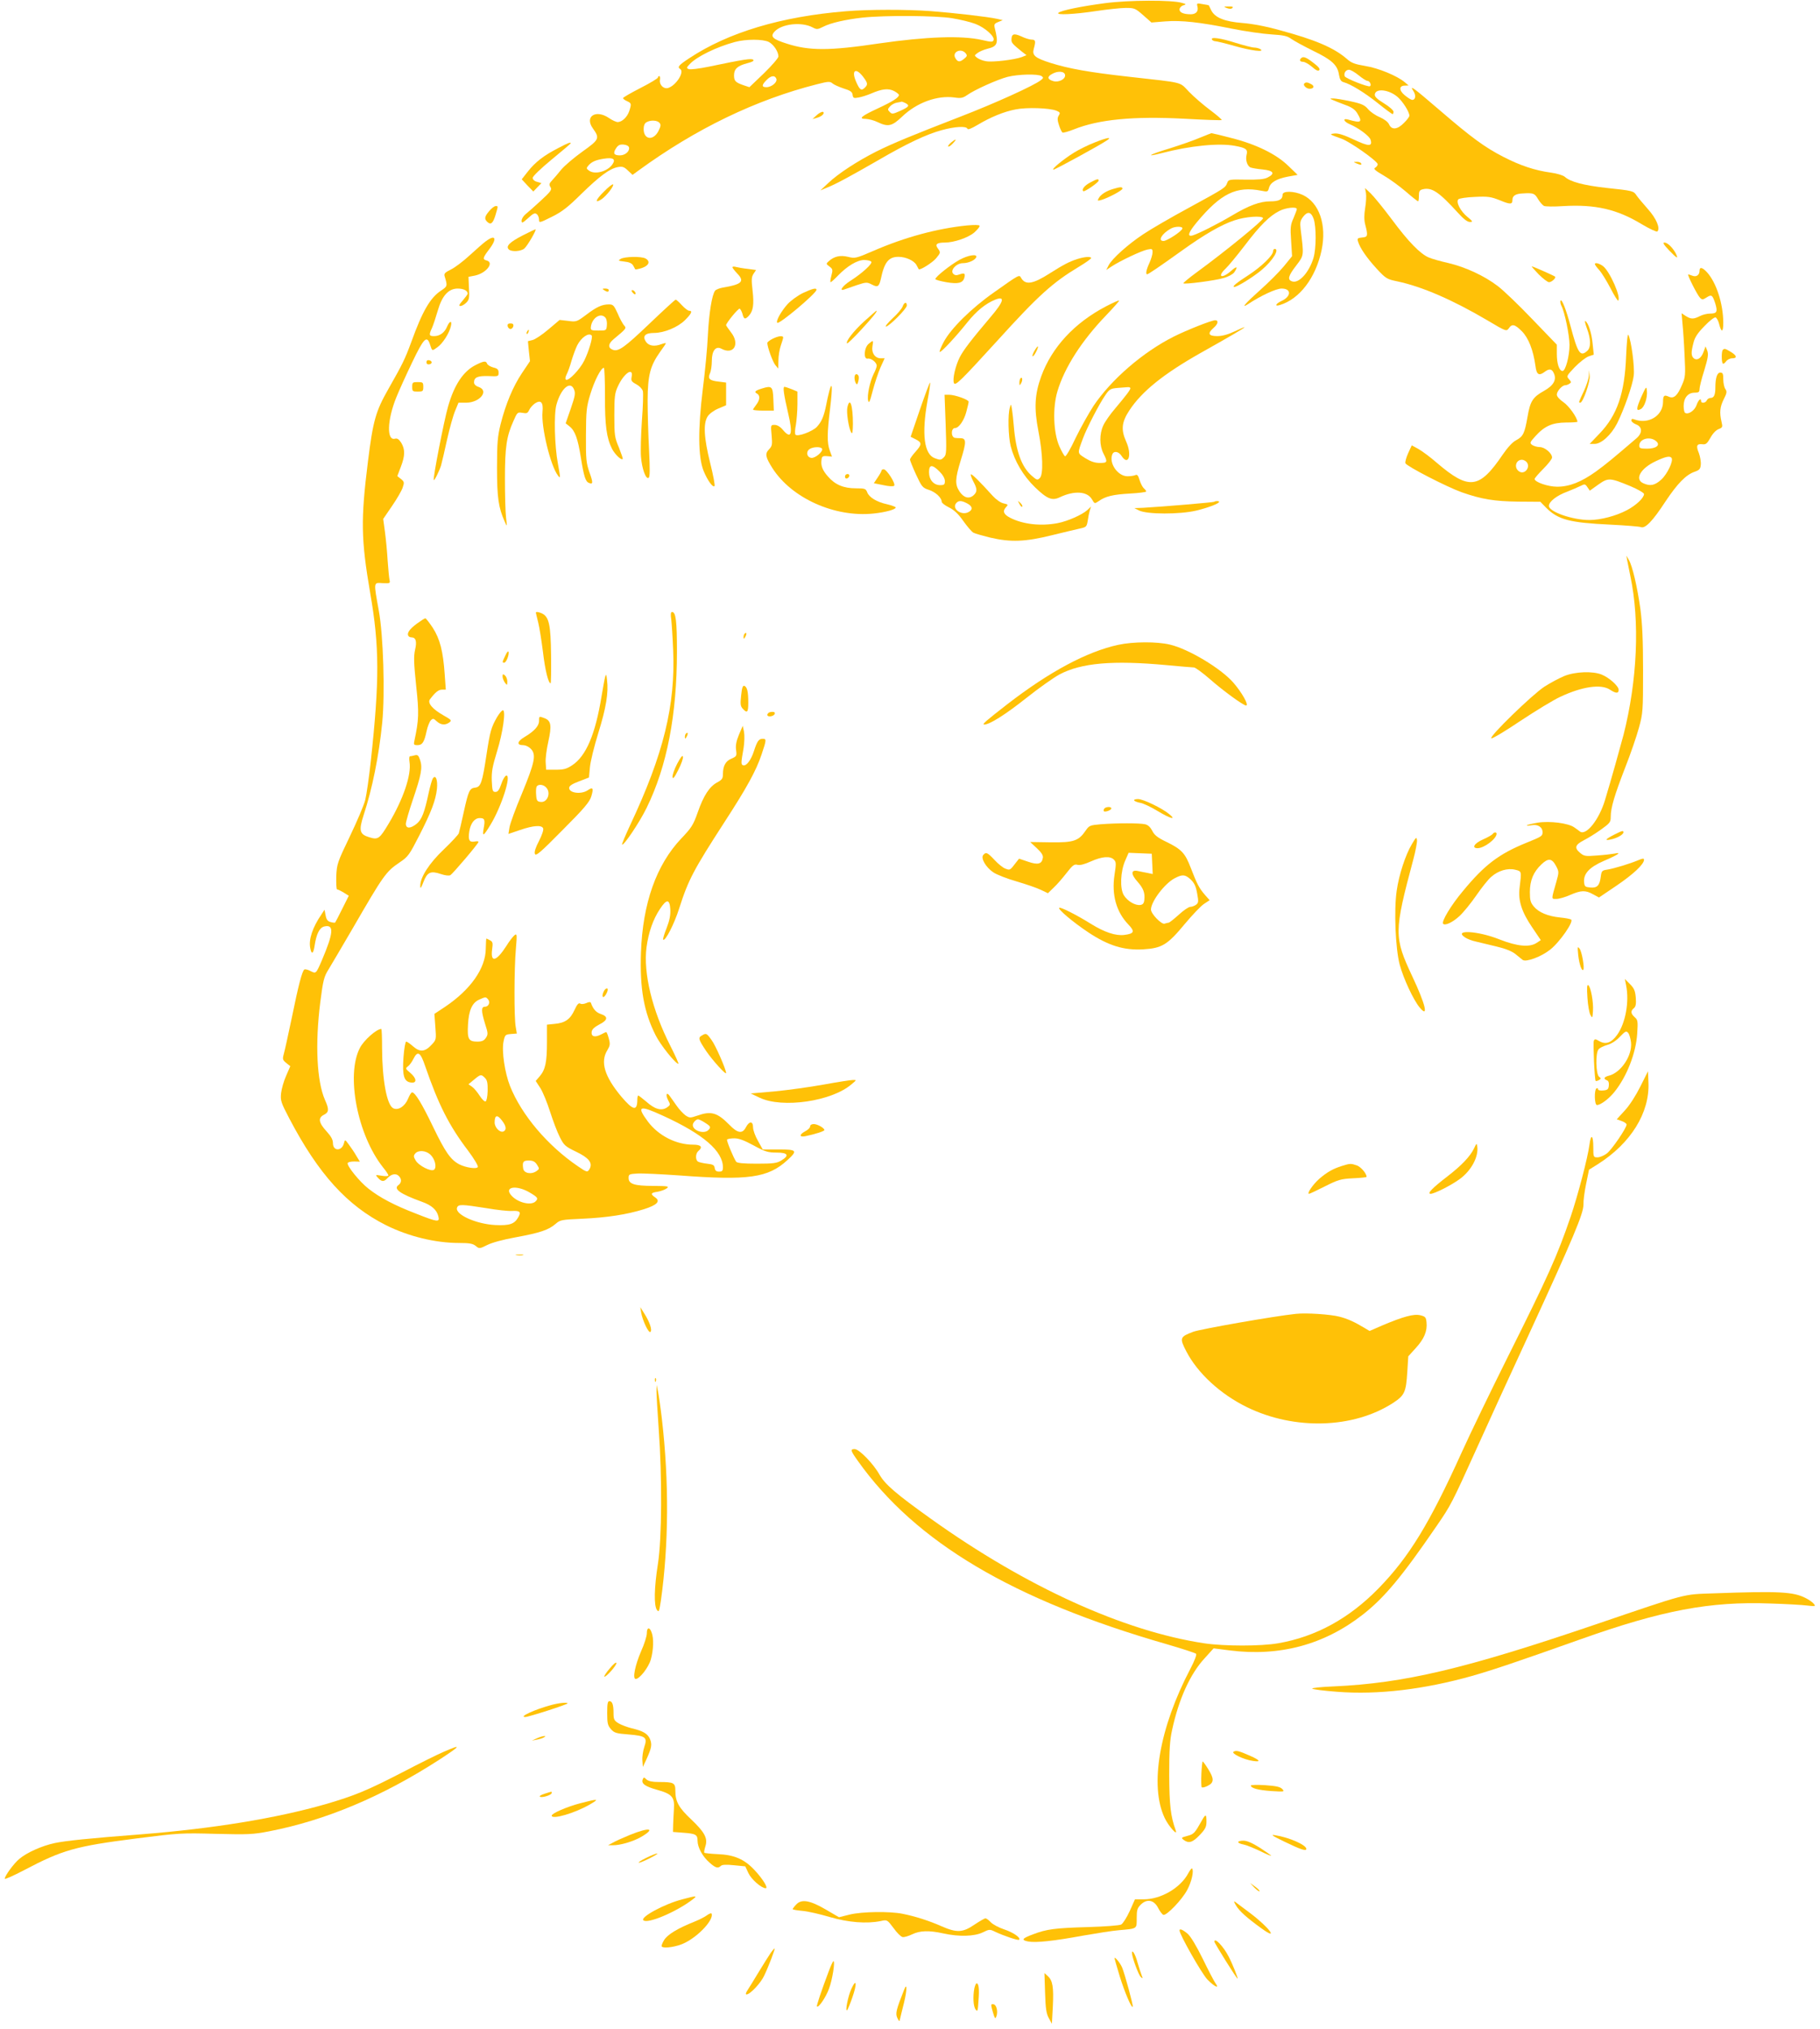 <?xml version="1.0" standalone="no"?>
<!DOCTYPE svg PUBLIC "-//W3C//DTD SVG 20010904//EN"
 "http://www.w3.org/TR/2001/REC-SVG-20010904/DTD/svg10.dtd">
<svg version="1.0" xmlns="http://www.w3.org/2000/svg"
 width="1148pt" height="1280pt" viewBox="0 0 1148 1280"
 preserveAspectRatio="xMidYMid meet">
<g transform="translate(0,1280) scale(0.1,-0.1)"
fill="#ffc107" stroke="none">
<path d="M6970 12780 c-151 -20 -278 -46 -294 -61 -17 -15 96 -10 236 11 73
11 159 20 190 20 54 0 60 -3 109 -46 l52 -46 86 7 c104 8 218 -5 422 -46 85
-17 197 -33 249 -36 78 -5 100 -10 126 -29 17 -12 79 -46 138 -75 118 -57 153
-90 162 -151 5 -30 13 -42 28 -46 45 -12 132 -65 216 -132 48 -39 91 -70 94
-70 3 0 6 7 6 15 0 9 -27 33 -60 53 -45 28 -60 42 -58 57 6 40 90 30 144 -17
33 -29 74 -94 74 -118 0 -6 -15 -27 -34 -45 -41 -43 -78 -46 -94 -10 -7 16
-30 33 -59 46 -27 11 -60 34 -74 51 -21 25 -40 34 -110 49 -46 10 -95 18 -109
18 -23 0 -23 -1 -5 -9 11 -5 46 -19 78 -31 43 -15 64 -30 78 -53 35 -58 26
-64 -58 -40 -37 10 -27 -14 12 -30 54 -23 123 -74 130 -97 14 -44 -11 -44
-104 0 -64 30 -99 41 -123 39 -35 -4 -34 -5 44 -33 54 -19 228 -142 228 -161
0 -7 -7 -17 -16 -22 -12 -7 -1 -17 52 -48 37 -21 100 -67 140 -101 40 -35 76
-63 79 -63 3 0 5 16 5 35 0 28 4 36 24 41 57 14 102 -16 223 -149 34 -38 59
-57 74 -57 21 0 20 3 -15 32 -44 36 -74 94 -57 111 6 6 53 13 104 15 83 4 101
1 157 -21 67 -28 80 -27 80 2 0 26 19 39 65 41 67 4 75 1 96 -35 12 -20 29
-39 38 -44 9 -4 63 -5 121 -1 203 12 341 -20 497 -115 49 -29 92 -49 97 -45
20 20 -6 82 -61 143 -30 34 -62 72 -70 84 -19 29 -23 30 -192 48 -142 16 -226
38 -261 70 -10 9 -49 21 -86 26 -103 14 -195 45 -302 100 -115 59 -199 120
-401 294 -169 145 -192 162 -166 121 18 -27 14 -56 -7 -56 -7 0 -28 13 -47 29
-38 31 -37 61 1 61 l23 1 -25 21 c-48 40 -166 89 -249 102 -65 11 -87 19 -115
44 -79 69 -196 120 -418 180 -92 26 -178 42 -241 47 -113 9 -173 33 -197 80
-8 17 -15 31 -15 31 0 1 -17 5 -39 8 -37 7 -38 6 -33 -15 8 -30 -9 -49 -42
-49 -45 0 -71 11 -71 30 0 10 10 22 23 26 21 7 21 8 -8 16 -63 19 -334 18
-485 -2z m1600 -455 c23 -19 48 -35 55 -35 15 0 28 -27 16 -34 -11 -7 -155 50
-159 63 -7 20 7 41 27 41 10 0 38 -16 61 -35z"/>
<path d="M7739 12749 c16 -6 28 -6 35 1 7 7 -1 10 -24 9 -33 0 -34 -1 -11 -10z"/>
<path d="M5335 12729 c-406 -33 -741 -133 -987 -296 -67 -44 -77 -56 -58 -68
30 -18 -26 -105 -76 -120 -29 -8 -57 21 -51 52 2 12 0 23 -4 23 -5 0 -9 -4 -9
-9 0 -5 -49 -35 -110 -66 -60 -31 -110 -59 -110 -64 0 -4 11 -13 25 -19 28
-13 29 -16 14 -63 -13 -38 -45 -68 -72 -69 -10 0 -35 11 -55 25 -83 57 -156
11 -103 -64 45 -63 42 -71 -65 -147 -53 -38 -113 -89 -133 -113 -20 -25 -46
-55 -58 -68 -19 -20 -21 -27 -11 -43 11 -16 3 -27 -61 -86 -40 -37 -84 -76
-97 -86 -13 -11 -24 -29 -24 -40 0 -18 5 -16 41 16 32 30 43 35 55 25 8 -6 14
-22 14 -34 0 -22 2 -22 80 17 65 32 102 61 186 144 117 114 179 160 231 170
29 5 39 2 63 -21 l30 -28 37 27 c362 264 741 447 1128 545 70 18 81 18 96 5 9
-8 40 -22 70 -32 43 -13 55 -22 57 -40 3 -21 7 -23 38 -17 19 3 55 15 79 25
69 30 108 34 144 16 17 -9 31 -20 31 -25 0 -16 -37 -40 -131 -84 -108 -50
-127 -67 -77 -67 18 -1 51 -9 73 -20 67 -32 91 -27 156 35 92 88 221 135 330
120 40 -6 53 -3 79 15 46 33 190 98 255 115 67 17 192 20 215 5 13 -9 12 -13
-5 -26 -43 -34 -290 -146 -505 -229 -307 -119 -429 -169 -535 -222 -116 -59
-237 -137 -300 -197 l-50 -47 38 16 c53 20 154 75 326 174 180 105 305 164
401 190 83 23 156 27 162 9 3 -8 25 1 64 24 80 48 166 84 241 98 70 14 212 9
256 -8 24 -10 26 -14 15 -31 -9 -15 -9 -28 2 -61 7 -22 17 -43 22 -46 4 -3 37
6 72 20 158 63 374 84 699 67 126 -7 231 -11 233 -8 3 2 -30 31 -73 63 -43 32
-103 84 -133 115 -63 65 -24 55 -380 95 -251 28 -378 51 -493 87 -100 32 -118
48 -106 90 13 47 11 57 -13 57 -13 0 -43 9 -67 21 -47 21 -61 15 -61 -23 0
-18 8 -27 65 -73 l30 -23 -30 -12 c-46 -17 -186 -34 -226 -26 -20 3 -44 13
-55 21 -19 15 -19 15 1 30 11 9 39 21 62 27 66 16 72 33 48 130 -6 24 -3 29
21 39 l29 12 -35 8 c-57 13 -276 38 -420 49 -154 11 -389 11 -535 -1z m671
-44 c50 -8 116 -24 147 -36 60 -23 123 -79 114 -102 -5 -13 -14 -13 -74 1
-128 29 -349 21 -648 -22 -314 -47 -441 -47 -583 -1 -88 28 -105 44 -77 75 45
50 171 64 241 27 26 -14 32 -13 66 4 48 25 143 46 249 58 143 15 464 13 565
-4z m-1156 -150 c30 -16 60 -61 60 -91 0 -10 -41 -57 -91 -106 l-92 -88 -36
12 c-52 18 -61 27 -61 63 0 40 22 60 83 76 32 8 45 15 38 22 -10 10 -58 3
-282 -44 -59 -12 -115 -19 -124 -15 -16 6 -16 9 6 32 44 47 169 108 284 139
69 19 179 19 215 0z m1241 -71 c11 -14 10 -19 -10 -35 -26 -22 -40 -21 -54 3
-25 39 34 68 64 32z m-647 -148 c30 -40 32 -49 10 -70 -21 -21 -32 -13 -55 41
-30 70 -1 89 45 29z m1274 12 c5 -26 -38 -49 -73 -40 -39 11 -42 28 -8 46 35
20 77 17 81 -6z m-1821 -25 c8 -21 -30 -53 -63 -53 -31 0 -30 14 1 45 28 29
53 32 62 8z m814 -153 c29 -16 24 -23 -32 -49 -47 -21 -53 -22 -67 -7 -14 14
-14 17 2 35 10 11 30 22 45 24 14 2 27 5 29 6 2 0 12 -4 23 -9z m-1551 -125
c10 -12 8 -22 -7 -52 -33 -63 -93 -54 -93 13 0 21 6 37 18 43 25 15 68 13 82
-4z m-192 -156 c4 -24 -25 -49 -58 -49 -38 0 -45 13 -24 45 13 20 24 25 48 23
19 -2 32 -9 34 -19z m-104 -104 c-30 -46 -111 -69 -149 -41 -17 12 -17 16 -5
30 20 25 47 37 99 45 58 9 76 -2 55 -34z"/>
<path d="M7645 12550 c3 -5 13 -10 20 -10 8 0 63 -13 122 -30 105 -30 195 -41
163 -20 -8 5 -26 10 -39 10 -13 0 -66 14 -118 30 -93 30 -160 39 -148 20z"/>
<path d="M8207 12433 c-13 -12 -7 -23 13 -23 10 0 35 -14 55 -31 25 -22 39
-29 46 -22 8 8 -4 22 -37 47 -46 36 -64 42 -77 29z"/>
<path d="M8227 12273 c-10 -10 13 -33 34 -33 26 0 33 17 10 29 -23 13 -35 14
-44 4z"/>
<path d="M5153 12075 l-28 -26 25 7 c32 8 55 29 42 38 -6 3 -23 -5 -39 -19z"/>
<path d="M7570 11932 c-36 -16 -122 -46 -192 -68 -129 -39 -160 -58 -51 -30
180 47 362 65 463 46 70 -13 82 -22 73 -57 -8 -32 4 -69 24 -79 10 -4 45 -10
78 -13 69 -7 80 -26 30 -51 -22 -11 -58 -14 -138 -13 -103 2 -108 1 -116 -20
-12 -32 -14 -33 -241 -157 -113 -61 -242 -136 -288 -167 -97 -64 -197 -154
-219 -196 l-15 -30 33 22 c53 35 190 100 227 107 29 6 32 4 32 -17 0 -13 -9
-44 -20 -68 -20 -43 -25 -71 -14 -71 7 0 75 46 216 147 143 103 252 166 334
193 70 24 175 31 181 14 4 -12 -236 -208 -415 -339 -51 -37 -90 -70 -88 -72 7
-8 198 17 253 33 30 8 59 24 68 36 26 38 17 42 -20 9 -59 -52 -90 -38 -34 15
17 16 71 81 120 145 98 129 157 187 218 218 40 21 111 29 111 12 0 -5 -10 -30
-21 -57 -19 -42 -21 -59 -15 -144 l6 -96 -53 -65 c-29 -35 -96 -102 -148 -148
-93 -83 -125 -120 -78 -90 83 55 179 99 213 99 63 0 62 -50 -2 -79 -36 -17
-44 -36 -9 -25 125 38 226 172 263 345 34 161 -15 302 -120 350 -55 25 -126
26 -126 1 0 -30 -22 -42 -77 -42 -65 0 -134 -25 -243 -90 -91 -54 -211 -114
-247 -125 -37 -10 -28 18 27 84 151 181 249 229 406 198 39 -8 42 -7 48 17 9
35 47 58 120 72 l61 11 -59 57 c-77 75 -205 137 -361 176 -64 17 -120 30 -124
30 -3 -1 -35 -13 -71 -28z m716 -512 c17 -49 17 -186 -1 -247 -27 -90 -91
-162 -134 -148 -32 10 -26 34 25 100 50 66 49 59 28 230 -5 42 -2 54 16 78 28
36 50 31 66 -13z m-828 -62 c-6 -19 -97 -78 -119 -78 -38 0 -10 47 46 78 28
16 78 15 73 0z"/>
<path d="M6904 11901 c-39 -15 -98 -44 -130 -64 -66 -41 -145 -106 -129 -107
11 0 298 157 338 185 34 23 1 18 -79 -14z"/>
<path d="M5999 11901 c-13 -11 -21 -22 -18 -25 3 -3 16 5 29 19 28 30 22 33
-11 6z"/>
<path d="M3523 11867 c-92 -47 -146 -89 -192 -147 l-40 -51 36 -39 37 -38 25
26 26 27 -27 8 c-17 4 -28 15 -28 25 0 10 50 58 120 116 66 54 120 100 120
102 0 9 -18 2 -77 -29z"/>
<path d="M8555 11770 c28 -12 37 -12 30 0 -3 6 -16 10 -28 9 -21 0 -21 -1 -2
-9z"/>
<path d="M6877 11649 c-36 -19 -56 -44 -44 -55 6 -7 97 55 97 67 0 13 -10 11
-53 -12z"/>
<path d="M3809 11591 c-53 -52 -60 -77 -15 -48 31 21 81 85 73 94 -4 3 -30
-17 -58 -46z"/>
<path d="M7021 11608 c-42 -12 -79 -35 -91 -59 -9 -16 -7 -17 18 -10 43 13
132 60 132 71 0 12 -13 12 -59 -2z"/>
<path d="M8616 11583 c3 -18 1 -60 -5 -95 -7 -44 -7 -75 0 -103 19 -73 17 -80
-19 -83 -29 -3 -32 -6 -26 -25 12 -41 54 -102 116 -170 60 -65 66 -68 133 -82
155 -33 347 -116 566 -245 119 -71 121 -71 136 -51 20 30 38 26 82 -18 42 -42
72 -118 86 -218 7 -57 22 -66 59 -38 28 21 45 19 57 -9 19 -41 -1 -77 -61
-111 -72 -40 -88 -65 -105 -165 -18 -103 -27 -123 -72 -147 -22 -11 -54 -46
-84 -90 -148 -218 -212 -226 -415 -53 -41 36 -94 75 -117 88 l-42 23 -23 -50
c-12 -27 -20 -55 -17 -63 8 -19 258 -148 355 -183 125 -44 205 -57 355 -59
l141 -1 38 -39 c75 -74 147 -93 400 -105 100 -5 188 -12 197 -16 27 -10 74 39
153 160 78 117 131 171 187 190 28 10 35 17 37 44 2 18 -4 51 -12 73 -19 46
-14 60 22 56 22 -3 30 4 51 41 14 26 35 48 51 54 25 10 27 13 19 46 -14 59
-10 95 14 143 20 39 21 49 10 64 -7 10 -13 37 -13 61 0 35 -3 43 -19 43 -20 0
-31 -34 -31 -95 0 -46 -9 -65 -30 -65 -10 0 -20 -7 -24 -15 -6 -17 -36 -21
-36 -5 0 23 -17 8 -29 -26 -12 -34 -52 -61 -72 -48 -5 3 -9 22 -9 43 0 51 27
84 68 84 26 0 32 4 32 22 0 13 13 66 30 119 24 79 27 101 19 124 l-11 27 -12
-33 c-14 -41 -41 -59 -62 -42 -17 15 -18 37 -2 98 8 34 26 61 69 105 31 33 63
57 70 55 7 -2 17 -20 22 -39 15 -60 27 -57 27 6 -1 121 -44 253 -103 318 -30
32 -47 35 -47 8 0 -26 -21 -40 -45 -30 -11 4 -23 8 -26 8 -9 1 57 -130 74
-147 14 -14 18 -13 42 2 31 20 37 16 55 -40 15 -51 10 -62 -34 -62 -18 0 -47
-7 -64 -16 -39 -20 -56 -20 -89 1 l-26 17 6 -69 c4 -39 10 -128 13 -200 6
-120 5 -134 -16 -182 -29 -69 -52 -90 -84 -75 -29 13 -36 7 -36 -32 0 -89 -93
-145 -182 -111 -12 5 -18 2 -18 -7 0 -7 14 -19 30 -25 40 -15 41 -54 3 -87
-147 -126 -190 -162 -256 -210 -94 -67 -168 -96 -245 -96 -57 0 -142 29 -142
49 0 5 25 34 55 64 30 30 55 62 55 71 0 27 -46 66 -78 66 -15 0 -36 6 -47 13
-17 13 -16 16 20 56 58 64 106 85 193 86 39 0 72 2 72 5 -2 27 -54 100 -88
123 -25 17 -42 36 -42 48 0 21 33 59 53 59 6 0 19 4 27 10 12 7 12 11 -3 28
-17 19 -16 21 36 76 30 31 69 61 87 68 l33 11 -7 67 c-6 68 -27 133 -46 145
-6 4 -1 -17 10 -47 25 -67 26 -120 2 -141 -44 -40 -60 -16 -106 158 -27 102
-56 176 -63 158 -2 -7 0 -21 6 -32 20 -37 51 -186 51 -247 0 -70 -25 -164 -44
-164 -21 0 -36 46 -36 108 l0 58 -155 161 c-85 89 -183 183 -218 209 -85 65
-205 120 -312 145 -49 11 -105 27 -123 35 -54 23 -129 100 -232 239 -54 72
-114 146 -134 165 l-36 34 6 -31z m1833 -1568 c25 -24 -4 -45 -60 -45 -42 0
-49 3 -49 19 0 45 72 62 109 26z m95 -104 c12 -19 -27 -101 -65 -136 -41 -37
-70 -43 -114 -23 -56 25 -17 94 79 139 63 30 91 35 100 20z m-914 -26 c26 -32
-13 -81 -47 -59 -35 22 -23 74 17 74 10 0 23 -7 30 -15z m653 -151 c48 -20 87
-43 87 -50 0 -24 -49 -71 -108 -102 -68 -36 -165 -62 -237 -62 -106 0 -255 52
-255 89 0 27 50 66 116 90 30 12 68 28 84 36 26 13 29 13 43 -8 l15 -22 53 38
c64 45 73 44 202 -9z"/>
<path d="M3086 11469 c-29 -34 -32 -49 -14 -67 23 -23 37 -12 53 40 18 62 18
58 1 58 -8 0 -26 -14 -40 -31z"/>
<path d="M6100 11378 c-188 -19 -392 -74 -590 -160 -111 -48 -117 -49 -161
-38 -49 12 -88 3 -122 -28 -17 -15 -17 -17 5 -33 21 -16 22 -21 12 -58 -6 -23
-8 -41 -5 -41 4 0 25 19 46 41 59 61 122 99 166 99 21 0 41 -5 45 -11 8 -13
-58 -73 -133 -121 -50 -32 -74 -68 -35 -53 9 3 45 16 78 27 58 19 63 19 94 3
36 -19 45 -13 56 35 22 106 49 140 111 140 47 0 99 -24 114 -52 6 -12 13 -24
14 -26 7 -9 86 41 109 68 30 36 30 38 11 64 -19 25 -5 36 44 36 59 0 149 31
187 64 20 18 35 36 33 42 -2 6 -33 6 -79 2z"/>
<path d="M3297 11315 c-82 -42 -108 -68 -88 -88 17 -17 78 -13 99 6 19 17 77
116 70 120 -1 2 -38 -16 -81 -38z"/>
<path d="M3064 11278 c-16 -12 -62 -52 -102 -89 -40 -37 -93 -77 -118 -89 -38
-19 -45 -26 -39 -44 18 -59 18 -62 -23 -89 -68 -45 -117 -128 -188 -325 -40
-108 -54 -137 -145 -297 -79 -139 -96 -198 -128 -455 -46 -368 -44 -491 14
-830 59 -338 59 -552 4 -1060 -11 -102 -27 -212 -35 -245 -8 -33 -52 -136 -97
-230 -79 -165 -82 -173 -86 -252 -1 -46 1 -83 5 -83 5 0 24 -9 42 -20 l32 -20
-41 -82 c-23 -46 -43 -85 -45 -87 -2 -2 -14 -1 -28 3 -19 5 -27 15 -32 42 l-7
36 -19 -29 c-57 -83 -82 -159 -71 -213 8 -44 20 -37 28 18 11 71 30 110 59
118 65 16 61 -38 -15 -216 -36 -83 -36 -82 -70 -65 -16 9 -34 13 -39 10 -14
-8 -38 -101 -80 -307 -22 -104 -44 -206 -50 -226 -9 -33 -7 -38 16 -57 l25
-20 -26 -60 c-15 -33 -29 -83 -32 -110 -5 -46 -1 -59 52 -160 184 -351 365
-550 610 -673 143 -71 311 -112 461 -112 65 0 87 -4 105 -19 22 -18 24 -18 72
6 29 15 102 35 181 49 152 28 206 46 250 84 30 26 37 27 171 33 153 7 278 26
387 60 82 26 106 50 71 74 -32 22 -29 30 15 36 21 4 46 13 57 21 18 14 10 15
-85 16 -119 0 -155 12 -155 50 0 23 4 25 55 28 30 2 149 -4 265 -12 436 -33
560 -15 681 96 67 61 61 68 -55 68 l-100 0 -30 54 c-17 29 -31 68 -31 85 0 41
-24 41 -45 1 -22 -43 -52 -39 -105 16 -76 77 -115 88 -202 57 -44 -15 -48 -15
-73 1 -14 10 -41 38 -58 63 -18 25 -37 53 -44 62 -19 26 -26 5 -9 -28 16 -29
15 -31 -8 -47 -35 -22 -75 -11 -129 37 -25 21 -48 39 -51 39 -3 0 -6 -11 -6
-24 0 -76 -25 -72 -100 16 -107 128 -135 220 -89 294 17 29 19 38 9 74 -6 22
-13 40 -16 40 -3 0 -19 -7 -35 -16 -38 -19 -61 -12 -57 18 2 16 18 30 48 46
54 27 58 50 10 66 -30 10 -49 31 -63 71 -2 6 -13 6 -29 -2 -14 -6 -31 -8 -38
-3 -10 6 -20 -5 -36 -40 -27 -59 -59 -82 -125 -88 l-49 -5 0 -111 c0 -126 -10
-173 -46 -215 l-25 -29 30 -46 c16 -26 43 -92 61 -149 18 -56 45 -128 61 -159
26 -52 34 -59 102 -92 80 -38 106 -70 87 -107 -14 -25 -17 -25 -75 15 -191
130 -355 323 -428 506 -33 84 -53 219 -41 280 9 43 11 45 47 48 l37 3 -7 42
c-11 57 -10 369 1 492 8 94 7 99 -10 85 -9 -8 -32 -37 -49 -65 -64 -100 -102
-110 -91 -24 6 41 4 49 -13 58 -11 6 -21 11 -23 11 -2 0 -3 -29 -4 -64 -1
-124 -96 -258 -256 -366 l-68 -45 6 -81 c6 -79 6 -82 -22 -112 -43 -47 -74
-50 -117 -13 -19 17 -39 31 -45 31 -5 0 -13 -44 -17 -99 -8 -117 3 -154 48
-159 38 -5 36 26 -5 61 -31 26 -32 28 -15 41 11 8 26 29 35 48 27 53 44 42 74
-47 84 -243 150 -374 270 -532 39 -52 66 -98 62 -104 -8 -14 -75 -4 -117 17
-55 29 -88 77 -164 234 -73 152 -115 220 -134 220 -5 0 -16 -18 -25 -40 -20
-49 -63 -76 -94 -60 -40 21 -69 178 -70 378 0 67 -2 122 -5 122 -30 0 -111
-72 -135 -120 -89 -171 -15 -550 146 -753 19 -23 34 -46 34 -51 0 -5 -19 -6
-42 -2 -42 7 -42 7 -23 -14 23 -25 37 -25 59 -1 24 26 53 32 71 14 20 -19 19
-43 -2 -58 -33 -24 10 -55 148 -105 62 -22 94 -51 104 -92 10 -39 -4 -37 -143
18 -135 52 -226 100 -297 156 -56 43 -138 145 -132 162 2 6 20 10 41 10 l36
-1 -22 36 c-11 20 -33 52 -47 71 -25 34 -25 34 -31 11 -12 -53 -70 -54 -70 -1
0 22 -12 43 -40 74 -50 54 -55 85 -18 104 33 16 35 34 8 94 -52 118 -63 353
-30 615 18 142 24 163 52 208 17 28 86 145 153 260 194 335 209 357 295 415
55 37 62 48 125 171 76 149 103 221 111 293 6 57 -8 93 -26 66 -5 -8 -17 -49
-26 -90 -26 -123 -43 -168 -75 -195 -39 -32 -69 -33 -69 -1 0 12 20 81 44 152
53 156 62 202 46 250 -10 30 -16 35 -34 30 -11 -3 -25 -6 -30 -6 -5 0 -6 -16
-3 -36 13 -80 -39 -234 -131 -388 -58 -97 -67 -104 -122 -87 -62 18 -68 42
-37 138 55 167 97 375 118 586 18 184 7 551 -22 707 -33 183 -34 176 25 172
45 -2 48 -1 43 20 -3 13 -8 68 -12 123 -3 55 -11 136 -17 181 l-11 81 56 82
c31 45 61 97 67 116 11 32 10 37 -11 54 l-23 18 22 58 c27 70 28 110 3 152
-15 23 -25 30 -40 26 -53 -14 -49 117 8 259 16 40 61 140 100 221 75 157 94
175 114 112 13 -40 12 -40 46 -15 33 23 75 88 85 133 9 37 -8 35 -24 -3 -16
-38 -46 -60 -82 -60 -32 0 -34 7 -13 52 8 18 24 67 36 108 27 95 68 140 126
140 36 0 63 -13 63 -32 0 -4 -14 -23 -31 -43 -23 -26 -27 -35 -15 -35 9 0 25
9 37 21 18 18 21 30 17 92 l-3 71 41 8 c71 15 123 82 74 95 -28 7 -25 17 15
70 53 69 41 98 -21 51z m15 -4782 c15 -18 3 -46 -20 -46 -25 0 -24 -27 1 -109
19 -58 19 -66 5 -87 -12 -18 -25 -24 -54 -24 -56 0 -64 16 -59 108 5 91 27
138 71 157 40 18 42 18 56 1z m-20 -495 c14 -14 18 -32 17 -82 -1 -37 -7 -64
-13 -66 -7 -3 -23 14 -37 35 -14 22 -35 48 -48 57 l-23 16 35 29 c42 35 45 35
69 11z m1124 -239 c254 -116 377 -223 377 -325 0 -22 -5 -27 -24 -27 -18 0
-25 6 -28 23 -2 18 -11 23 -48 27 -25 3 -51 9 -57 13 -18 11 -16 52 2 67 30
25 17 40 -33 40 -107 0 -217 56 -284 144 -75 101 -57 108 95 38z m-1015 -32
c26 -34 28 -58 7 -67 -23 -8 -55 26 -55 57 0 48 17 52 48 10z m1278 -11 c37
-23 40 -29 22 -47 -27 -27 -98 -4 -98 32 0 14 20 36 33 36 5 0 25 -9 43 -21z
m308 -144 c73 -40 91 -45 145 -45 71 0 82 -18 29 -50 -28 -17 -51 -20 -155
-20 -86 0 -124 4 -130 13 -19 30 -61 132 -57 139 3 4 23 8 46 8 29 0 63 -13
122 -45z m-2040 -57 c29 -27 43 -80 24 -96 -18 -15 -99 26 -117 60 -13 22 -13
29 -2 42 19 23 66 20 95 -6z m673 -64 c16 -25 16 -27 -2 -40 -33 -24 -81 -15
-85 16 -6 41 0 50 35 50 26 0 39 -6 52 -26z m-49 -174 c55 -32 59 -39 40 -58
-28 -28 -112 -8 -152 37 -49 54 28 69 112 21z m-273 -100 c69 -12 143 -20 165
-18 50 2 58 -6 39 -40 -24 -43 -55 -53 -144 -49 -123 6 -258 68 -242 110 8 22
30 21 182 -3z"/>
<path d="M10528 11221 c50 -52 61 -58 42 -19 -20 37 -52 68 -71 68 -13 0 -5
-13 29 -49z"/>
<path d="M8030 11215 c0 -26 -73 -97 -156 -151 -75 -48 -106 -74 -88 -74 18 0
124 66 173 108 70 59 114 132 81 132 -5 0 -10 -7 -10 -15z"/>
<path d="M6052 11161 c-56 -31 -152 -107 -152 -121 0 -5 31 -13 69 -20 76 -13
105 -5 114 29 7 27 0 31 -31 20 -19 -7 -29 -6 -39 4 -22 21 19 67 60 67 36 0
78 19 85 38 7 22 -51 13 -106 -17z"/>
<path d="M3915 11167 c-18 -11 -16 -12 24 -17 30 -3 47 -11 55 -25 6 -11 12
-22 13 -24 2 -2 21 2 43 9 44 15 54 42 21 60 -27 14 -131 12 -156 -3z"/>
<path d="M6795 11166 c-50 -16 -88 -36 -173 -90 -106 -68 -154 -76 -181 -29
-12 22 -10 23 -171 -91 -144 -101 -273 -229 -318 -314 -18 -34 -29 -62 -24
-62 12 0 102 97 174 187 57 71 114 118 176 143 64 25 54 -12 -30 -110 -122
-144 -171 -208 -194 -253 -27 -53 -47 -138 -37 -163 8 -21 45 16 273 266 261
288 350 368 518 469 45 27 78 51 75 55 -9 9 -43 6 -88 -8z"/>
<path d="M10060 11134 c0 -4 12 -21 28 -38 15 -17 47 -69 71 -115 23 -45 45
-80 48 -77 20 19 -52 183 -95 217 -24 18 -52 25 -52 13z"/>
<path d="M4620 11114 c0 -4 14 -22 30 -39 49 -50 30 -69 -91 -89 -21 -4 -42
-12 -48 -19 -20 -25 -39 -142 -46 -282 -3 -77 -18 -230 -32 -340 -31 -251 -30
-428 5 -515 24 -59 58 -107 69 -96 4 4 -8 68 -27 144 -40 160 -45 252 -16 296
10 16 40 38 67 49 l49 21 0 72 0 71 -46 6 c-58 6 -71 18 -56 52 7 14 12 50 12
79 0 63 24 95 59 77 79 -43 121 29 61 104 -16 21 -30 41 -30 44 0 13 75 105
85 104 5 -1 13 -16 18 -32 9 -36 17 -38 41 -12 27 30 33 71 23 158 -8 69 -7
86 6 106 l16 24 -52 7 c-29 3 -62 9 -74 12 -13 4 -23 3 -23 -2z"/>
<path d="M9705 11070 c27 -27 57 -50 66 -50 16 0 46 27 38 35 -6 6 -140 65
-147 65 -3 0 16 -22 43 -50z"/>
<path d="M3810 10970 c19 -13 30 -13 30 0 0 6 -10 10 -22 10 -19 0 -20 -2 -8
-10z"/>
<path d="M5065 10952 c-33 -16 -77 -48 -98 -71 -40 -45 -75 -107 -64 -117 11
-12 247 186 247 208 0 14 -24 8 -85 -20z"/>
<path d="M3990 10955 c7 -9 15 -13 17 -11 7 7 -7 26 -19 26 -6 0 -6 -6 2 -15z"/>
<path d="M4093 10755 c-154 -147 -193 -175 -228 -161 -32 12 -29 38 6 67 81
67 82 69 65 87 -8 10 -27 43 -40 75 -23 51 -29 57 -55 57 -43 0 -77 -15 -144
-66 -59 -44 -62 -45 -114 -38 l-53 6 -71 -60 c-40 -34 -85 -64 -101 -67 l-28
-7 6 -63 7 -63 -51 -76 c-56 -84 -102 -193 -135 -324 -18 -74 -22 -115 -22
-272 0 -188 9 -252 49 -341 15 -34 15 -33 8 26 -4 33 -7 143 -7 245 0 200 10
267 53 363 25 57 26 58 57 53 27 -5 33 -3 43 18 6 14 23 32 37 42 37 24 53 6
47 -54 -9 -95 50 -339 97 -401 17 -22 17 -19 0 75 -21 110 -26 313 -9 372 28
102 88 154 111 95 10 -24 6 -42 -21 -121 l-32 -92 25 -20 c34 -27 52 -77 71
-197 19 -118 29 -151 51 -159 26 -11 27 1 3 67 -20 58 -23 81 -22 234 1 155 3
178 28 260 26 85 67 165 85 165 4 0 7 -80 7 -177 -1 -186 10 -266 45 -335 18
-34 58 -73 67 -63 2 2 -9 34 -24 72 -27 63 -29 78 -29 203 0 118 3 141 22 182
38 84 100 126 87 60 -5 -23 0 -30 30 -46 20 -11 37 -29 41 -43 3 -14 1 -98 -6
-186 -6 -88 -9 -190 -6 -227 6 -77 31 -145 48 -134 9 5 9 51 3 178 -5 94 -9
234 -9 311 1 159 16 217 79 306 20 27 36 51 36 54 0 2 -12 0 -26 -5 -46 -18
-82 -12 -100 15 -23 35 -5 55 52 55 63 0 150 36 195 81 41 41 49 59 26 59 -8
0 -28 16 -46 35 -17 19 -35 35 -39 35 -4 0 -80 -70 -169 -155z m-274 41 c7 -8
11 -30 9 -48 -3 -33 -4 -33 -53 -33 -46 0 -50 2 -48 23 7 58 63 93 92 58z
m-87 -112 c9 -8 -18 -101 -47 -159 -27 -55 -99 -130 -115 -120 -6 4 -4 17 4
33 8 15 22 54 31 87 10 33 26 77 36 97 25 49 72 82 91 62z"/>
<path d="M6975 10867 c-198 -104 -340 -257 -407 -440 -42 -115 -46 -203 -18
-347 28 -143 32 -272 9 -295 -15 -15 -19 -14 -52 15 -63 55 -99 154 -112 310
-3 41 -9 91 -12 110 -6 33 -6 34 -13 10 -14 -44 -10 -184 5 -244 25 -96 79
-187 154 -260 77 -74 108 -86 157 -62 91 43 173 37 202 -14 16 -28 17 -28 42
-11 43 31 92 42 198 48 56 3 102 9 102 13 0 4 -7 13 -15 20 -8 7 -20 30 -27
52 -9 30 -15 37 -27 31 -9 -4 -31 -7 -50 -7 -61 1 -117 82 -95 138 9 24 40 19
58 -9 44 -68 68 6 29 91 -33 74 -28 122 21 196 79 120 215 229 446 360 187
105 280 159 280 164 0 2 -28 -10 -62 -26 -42 -20 -79 -30 -110 -30 -56 0 -63
17 -23 52 28 24 33 48 10 48 -23 0 -179 -62 -261 -103 -195 -98 -395 -271
-507 -438 -31 -48 -82 -139 -113 -203 -30 -65 -60 -116 -66 -114 -5 2 -22 31
-36 63 -38 87 -43 244 -12 347 45 151 154 320 308 480 47 49 83 90 81 92 -2 3
-40 -14 -84 -37z m155 -516 c0 -10 -24 -42 -98 -130 -30 -35 -63 -82 -73 -105
-25 -54 -24 -127 1 -176 28 -55 26 -60 -23 -60 -31 0 -57 9 -91 30 -52 33 -51
27 -15 125 24 65 102 216 140 271 26 39 34 43 77 47 26 2 55 4 65 5 9 1 17 -2
17 -7z"/>
<path d="M5694 10868 c-4 -13 -32 -47 -63 -75 -31 -29 -50 -53 -43 -53 19 0
132 113 132 133 0 25 -17 21 -26 -5z"/>
<path d="M5453 10775 c-68 -62 -121 -130 -110 -141 2 -3 42 35 88 85 73 79
107 121 97 121 -2 0 -35 -30 -75 -65z"/>
<path d="M3202 10743 c2 -10 10 -18 18 -18 8 0 16 8 18 18 2 12 -3 17 -18 17
-15 0 -20 -5 -18 -17z"/>
<path d="M3325 10709 c-4 -6 -5 -12 -2 -15 2 -3 7 2 10 11 7 17 1 20 -8 4z"/>
<path d="M10257 10554 c-9 -235 -56 -373 -168 -489 l-62 -65 31 0 c43 0 105
57 142 129 45 90 98 242 105 301 7 55 -16 225 -34 258 -5 8 -10 -46 -14 -134z"/>
<path d="M4873 10663 c-18 -9 -33 -21 -33 -26 0 -26 34 -119 50 -139 l19 -23
1 51 c0 28 7 71 15 94 8 23 15 46 15 51 0 14 -31 10 -67 -8z"/>
<path d="M5480 10632 c-30 -24 -35 -99 -7 -94 22 4 57 -24 57 -45 0 -8 -8 -30
-19 -51 -24 -49 -43 -137 -35 -169 5 -20 11 -7 29 63 13 49 35 115 49 147 l26
57 -24 0 c-36 0 -60 33 -53 75 7 41 6 41 -23 17z"/>
<path d="M6526 10589 c-10 -17 -16 -33 -13 -36 3 -3 13 9 22 27 21 41 14 48
-9 9z"/>
<path d="M10867 10593 c-9 -8 -9 -78 0 -86 3 -4 12 2 20 13 8 11 25 20 39 20
33 0 30 17 -8 40 -36 22 -41 23 -51 13z"/>
<path d="M2690 10515 c0 -10 7 -15 18 -13 21 4 19 22 -2 26 -10 2 -16 -3 -16
-13z"/>
<path d="M3003 10499 c-80 -39 -138 -126 -177 -264 -25 -86 -97 -456 -90 -463
4 -6 35 57 46 92 5 17 22 90 38 163 16 72 39 154 51 182 l21 51 48 0 c86 0
147 75 80 99 -19 6 -30 17 -30 29 0 32 23 42 91 40 62 -3 64 -2 64 21 0 20 -7
27 -33 33 -18 5 -35 15 -39 23 -7 20 -20 19 -70 -6z"/>
<path d="M10022 10430 c-1 -19 -16 -64 -32 -98 -33 -70 -34 -72 -22 -72 17 0
64 135 59 170 l-4 35 -1 -35z"/>
<path d="M5390 10418 c0 -13 4 -29 9 -36 6 -10 10 -7 15 13 4 14 4 30 1 35
-11 18 -25 10 -25 -12z"/>
<path d="M6437 10414 c-4 -4 -7 -17 -7 -28 1 -19 1 -20 11 -3 11 19 8 43 -4
31z"/>
<path d="M2600 10360 c0 -28 3 -30 35 -30 32 0 35 2 35 30 0 28 -3 30 -35 30
-32 0 -35 -2 -35 -30z"/>
<path d="M5803 10218 l-59 -173 30 -15 c42 -21 42 -33 2 -78 -20 -22 -36 -44
-36 -51 0 -6 17 -48 38 -94 36 -77 41 -84 81 -97 42 -13 81 -50 81 -75 0 -7
20 -23 45 -35 32 -16 59 -40 91 -86 25 -35 54 -69 64 -74 11 -6 58 -19 106
-31 129 -30 220 -27 389 15 77 19 158 38 180 43 37 8 40 12 46 48 3 22 9 51
13 65 l8 25 -23 -22 c-33 -30 -125 -71 -189 -83 -106 -20 -218 -7 -298 34 -41
21 -49 41 -28 65 17 18 16 19 -14 26 -19 4 -47 24 -69 48 -80 89 -132 140
-137 135 -3 -3 4 -23 15 -44 26 -48 26 -66 2 -88 -28 -25 -62 -16 -88 23 -30
45 -29 79 7 197 36 115 36 139 0 140 -14 0 -30 1 -36 2 -27 4 -26 62 0 62 24
0 57 48 71 101 8 30 15 59 15 65 0 13 -86 44 -124 44 l-28 0 7 -188 c6 -169 5
-190 -10 -205 -19 -20 -25 -20 -59 -7 -67 25 -83 152 -46 360 12 62 19 114 17
117 -3 2 -31 -74 -64 -169z m123 -392 c21 -21 34 -44 34 -60 0 -22 -4 -26 -30
-26 -41 0 -70 34 -70 82 0 49 20 50 66 4z m174 -201 c35 -18 38 -40 9 -55 -44
-24 -107 21 -78 56 15 18 33 18 69 -1z"/>
<path d="M5231 10334 c-6 -22 -15 -63 -20 -90 -14 -70 -29 -105 -59 -137 -28
-29 -120 -63 -134 -49 -5 5 -4 32 2 61 5 30 10 89 10 132 l0 79 -36 15 c-20 8
-41 15 -46 15 -11 0 -4 -49 23 -165 32 -134 20 -170 -34 -105 -16 19 -35 30
-51 30 -25 0 -25 -1 -19 -65 5 -59 4 -68 -16 -89 -27 -28 -23 -48 20 -117 121
-191 394 -314 640 -288 76 8 139 26 139 38 0 4 -24 13 -53 20 -66 14 -115 44
-127 76 -9 23 -15 25 -72 25 -77 0 -131 23 -175 74 -35 39 -47 70 -41 107 2
20 8 24 34 22 l32 -3 -14 38 c-18 49 -17 110 2 265 16 134 14 180 -5 111z
m-46 -364 c10 -16 -43 -62 -68 -58 -28 4 -35 38 -11 55 21 15 70 17 79 3z"/>
<path d="M10353 10297 c-33 -75 -34 -94 -3 -77 23 12 43 73 38 116 -3 30 -5
27 -35 -39z"/>
<path d="M4808 10350 c-44 -13 -53 -22 -34 -32 22 -12 20 -40 -4 -71 -11 -14
-20 -28 -20 -31 0 -3 29 -6 65 -6 l66 0 -3 73 c-3 79 -10 86 -70 67z"/>
<path d="M5345 10231 c-7 -32 8 -131 24 -159 8 -12 10 2 11 54 0 116 -19 175
-35 105z"/>
<path d="M5560 9831 c0 -4 -11 -24 -24 -43 l-24 -36 60 -12 c35 -8 63 -9 68
-4 12 12 -47 104 -66 104 -8 0 -14 -4 -14 -9z"/>
<path d="M5330 9794 c0 -9 5 -14 12 -12 18 6 21 28 4 28 -9 0 -16 -7 -16 -16z"/>
<path d="M6430 9622 c6 -13 14 -21 18 -18 3 4 -2 14 -12 24 -18 16 -18 16 -6
-6z"/>
<path d="M7659 9635 c-5 -4 -326 -31 -449 -38 l-55 -2 30 -15 c52 -25 255 -25
359 -1 79 19 146 45 146 56 0 6 -25 6 -31 0z"/>
<path d="M10264 9265 c3 -16 12 -61 20 -100 60 -284 44 -655 -43 -999 -21 -79
-79 -287 -117 -412 -37 -124 -119 -227 -158 -199 -7 6 -24 18 -37 27 -37 26
-154 41 -229 29 -34 -6 -65 -13 -69 -17 -3 -3 10 -3 30 1 40 7 69 -12 69 -45
0 -23 -6 -27 -100 -65 -175 -71 -265 -139 -402 -305 -75 -89 -138 -194 -125
-207 13 -13 61 10 103 49 25 23 73 82 106 130 33 48 75 101 94 117 45 40 104
57 152 45 41 -10 40 -8 27 -115 -10 -78 13 -151 80 -249 l54 -80 -26 -17 c-45
-30 -123 -22 -233 21 -139 56 -298 64 -217 12 12 -8 42 -20 67 -25 25 -6 83
-20 129 -31 55 -13 96 -29 119 -47 19 -16 40 -32 47 -38 22 -15 118 21 173 65
60 47 151 178 132 190 -6 4 -38 10 -70 13 -77 8 -134 32 -165 69 -21 25 -25
40 -25 91 0 74 23 128 73 175 43 41 66 39 92 -10 19 -36 19 -39 2 -100 -33
-116 -33 -108 1 -108 16 0 55 11 86 25 69 30 97 31 145 4 l37 -20 111 75 c106
72 173 135 173 163 0 10 -9 9 -37 -3 -52 -22 -151 -52 -194 -59 -34 -5 -37 -8
-42 -46 -7 -55 -23 -71 -66 -67 -32 3 -36 6 -39 33 -5 54 33 95 125 135 89 38
116 57 68 46 -16 -3 -66 -9 -110 -12 -76 -6 -83 -5 -110 18 -36 31 -29 50 27
79 24 12 71 41 106 66 57 41 62 47 62 81 0 57 24 137 91 310 34 86 73 200 87
252 25 91 26 106 26 360 0 196 -5 298 -17 390 -20 140 -50 270 -73 309 l-15
26 5 -30z"/>
<path d="M3380 8936 c0 -2 7 -31 15 -63 8 -32 21 -116 30 -186 13 -113 34
-197 48 -197 3 0 4 80 3 178 -2 189 -13 239 -54 261 -21 11 -42 14 -42 7z"/>
<path d="M4234 8893 c3 -27 9 -113 12 -193 15 -349 -61 -658 -271 -1104 -30
-65 -54 -121 -51 -123 9 -10 111 141 155 232 128 261 191 586 191 987 0 191
-7 248 -31 248 -8 0 -10 -15 -5 -47z"/>
<path d="M2629 8866 c-46 -34 -64 -60 -53 -77 3 -5 11 -9 18 -9 29 0 37 -25
24 -79 -9 -42 -8 -82 7 -226 19 -174 17 -215 -11 -347 -6 -25 -3 -28 19 -28
31 0 43 18 58 89 6 28 18 58 26 67 14 14 18 13 37 -5 26 -24 54 -27 80 -8 17
13 14 16 -37 45 -69 39 -102 78 -85 101 34 45 54 61 76 61 l24 0 -7 98 c-10
144 -30 222 -75 292 -22 33 -43 60 -47 60 -5 0 -29 -16 -54 -34z"/>
<path d="M4697 8803 c-4 -3 -7 -13 -7 -22 1 -13 3 -13 11 2 11 19 8 33 -4 20z"/>
<path d="M7055 8733 c-197 -42 -436 -170 -700 -374 -139 -108 -162 -128 -147
-129 33 -1 134 63 264 166 79 63 174 130 211 150 138 73 337 90 672 59 88 -8
167 -15 176 -15 9 0 54 -33 100 -73 84 -74 212 -167 229 -167 20 0 -27 83 -81
145 -79 90 -283 212 -399 239 -81 20 -233 19 -325 -1z"/>
<path d="M3188 8666 c-21 -43 -21 -46 -8 -46 13 0 32 48 28 68 -2 8 -11 -1
-20 -22z"/>
<path d="M9867 8536 c-31 -13 -88 -43 -125 -67 -76 -49 -354 -319 -335 -326 7
-3 90 47 185 111 95 63 207 131 248 150 140 66 259 83 315 46 38 -25 55 -25
55 -1 0 23 -58 76 -107 96 -56 23 -167 19 -236 -9z"/>
<path d="M3170 8533 c0 -10 7 -28 15 -39 14 -18 14 -18 15 7 0 15 -7 32 -15
39 -12 10 -15 9 -15 -7z"/>
<path d="M3817 8530 c-4 -14 -14 -70 -23 -124 -39 -238 -97 -375 -185 -433
-35 -23 -53 -28 -103 -28 l-61 0 -3 46 c-2 25 6 85 17 133 22 100 17 130 -24
146 -35 13 -35 14 -35 -18 0 -31 -30 -64 -92 -101 -46 -27 -50 -51 -10 -51 17
0 38 -10 52 -25 33 -36 23 -84 -59 -283 -39 -92 -73 -186 -77 -209 l-7 -43 74
25 c84 29 137 32 145 10 4 -9 -8 -44 -26 -79 -22 -42 -31 -70 -26 -82 6 -16
36 10 175 151 137 137 171 178 181 213 15 50 10 60 -22 38 -40 -28 -118 -19
-118 14 0 13 18 25 63 42 l62 24 6 64 c3 36 27 133 53 217 49 157 65 255 55
333 -4 38 -6 41 -12 20z m-373 -696 c34 -33 9 -99 -35 -92 -20 2 -25 9 -27 42
-2 21 -1 44 2 52 7 19 41 18 60 -2z"/>
<path d="M4675 8414 c-6 -54 -5 -68 10 -84 28 -31 35 -24 35 38 0 69 -7 99
-25 106 -10 3 -15 -12 -20 -60z"/>
<path d="M3136 8278 c-38 -66 -45 -92 -67 -236 -27 -179 -36 -206 -72 -210
-35 -4 -42 -19 -72 -155 -13 -62 -28 -122 -31 -133 -4 -10 -47 -56 -95 -102
-91 -86 -150 -177 -148 -231 0 -20 5 -13 20 26 24 62 45 72 110 50 27 -9 50
-12 60 -7 15 9 171 192 177 209 1 5 -9 6 -24 3 -34 -6 -42 9 -34 63 8 52 33
85 66 85 31 0 35 -10 25 -64 -10 -56 -2 -52 43 22 70 115 134 317 99 310 -8
-2 -22 -25 -31 -53 -13 -38 -22 -50 -37 -50 -18 0 -20 8 -23 70 -2 58 4 90 33
185 37 119 57 260 37 260 -6 0 -22 -19 -36 -42z"/>
<path d="M4847 8303 c-14 -13 -6 -24 15 -21 27 4 36 28 11 28 -11 0 -23 -3
-26 -7z"/>
<path d="M4661 8166 c-17 -41 -22 -69 -18 -97 5 -37 3 -40 -29 -54 -37 -15
-54 -46 -54 -98 0 -27 -6 -36 -36 -52 -49 -26 -86 -83 -123 -189 -28 -80 -40
-98 -104 -165 -157 -166 -243 -408 -254 -718 -8 -228 18 -376 93 -524 30 -60
125 -179 143 -179 4 0 -19 51 -51 114 -114 224 -171 458 -150 621 13 95 41
176 85 242 42 64 61 63 65 -2 2 -36 -4 -69 -23 -118 -15 -37 -25 -71 -22 -74
13 -12 70 99 101 197 58 182 92 245 286 545 141 217 200 325 234 427 31 92 31
98 7 98 -25 0 -35 -14 -56 -79 -18 -56 -48 -95 -68 -88 -14 5 -13 16 3 107 6
38 7 81 3 104 l-8 38 -24 -56z"/>
<path d="M4327 8173 c-4 -3 -7 -13 -7 -22 1 -13 3 -13 11 2 11 19 8 33 -4 20z"/>
<path d="M4271 7982 c-18 -35 -31 -73 -29 -84 2 -14 13 -2 36 45 19 36 32 74
30 84 -3 12 -14 -2 -37 -45z"/>
<path d="M7154 7751 c3 -5 21 -12 39 -15 18 -3 67 -26 108 -51 81 -49 123 -60
74 -20 -46 38 -164 95 -197 95 -16 0 -27 -4 -24 -9z"/>
<path d="M6965 7699 c-4 -6 -5 -13 -2 -16 8 -7 47 7 47 18 0 13 -37 11 -45 -2z"/>
<path d="M6943 7601 c-68 -6 -73 -8 -95 -40 -44 -65 -76 -76 -221 -74 l-129 2
42 -39 c29 -27 41 -45 38 -61 -6 -39 -31 -46 -94 -24 l-56 19 -19 -24 c-38
-50 -38 -50 -67 -39 -15 5 -46 30 -68 54 -45 48 -55 53 -72 32 -17 -20 16 -77
63 -109 22 -15 89 -41 149 -58 60 -18 128 -41 152 -53 l44 -21 36 35 c20 18
56 60 81 92 39 50 49 58 70 52 16 -4 45 4 85 22 69 31 121 35 144 11 15 -15
15 -25 4 -96 -19 -126 11 -234 88 -314 42 -44 36 -57 -26 -65 -54 -7 -126 17
-211 70 -93 58 -193 108 -200 101 -9 -9 85 -89 184 -155 125 -83 223 -114 345
-107 119 7 154 28 264 161 47 56 101 113 121 126 l35 23 -30 34 c-36 42 -49
66 -89 170 -36 94 -58 117 -154 164 -56 27 -76 43 -89 70 -12 23 -27 37 -45
41 -34 8 -180 8 -280 0z m325 -250 l3 -64 -33 7 c-18 3 -45 9 -60 12 -45 10
-46 -19 -4 -66 38 -43 49 -71 44 -116 -2 -21 -9 -30 -25 -32 -32 -5 -81 24
-104 61 -26 42 -22 150 9 220 l21 48 73 -3 73 -3 3 -64z m242 -98 c23 -22 33
-42 41 -87 10 -53 9 -61 -7 -73 -10 -7 -26 -13 -36 -13 -10 0 -43 -22 -73 -50
-30 -27 -59 -50 -64 -50 -5 0 -16 -3 -25 -6 -19 -7 -86 62 -86 89 0 50 86 164
149 197 49 26 66 25 101 -7z"/>
<path d="M10183 7536 c-57 -29 -65 -40 -23 -31 40 8 80 31 80 45 0 13 -7 11
-57 -14z"/>
<path d="M9415 7539 c-4 -5 -31 -21 -61 -34 -55 -24 -73 -55 -34 -55 42 0 120
60 120 91 0 12 -17 11 -25 -2z"/>
<path d="M8906 7476 c-40 -66 -82 -194 -96 -294 -18 -121 -8 -366 19 -467 23
-86 86 -222 126 -270 58 -70 37 19 -46 195 -117 250 -117 280 6 740 14 52 24
106 23 120 -3 23 -6 20 -32 -24z"/>
<path d="M9955 6775 c7 -59 22 -102 32 -92 9 10 -9 116 -24 134 -13 16 -13 11
-8 -42z"/>
<path d="M10257 6585 c21 -104 -4 -240 -57 -313 -36 -50 -72 -62 -112 -39 -26
15 -29 15 -35 1 -5 -15 5 -246 12 -252 2 -2 11 0 20 5 15 9 15 11 1 22 -20 17
-23 149 -3 172 6 9 31 21 55 28 26 7 57 27 80 52 34 35 40 38 52 24 7 -8 15
-35 18 -60 9 -82 -63 -191 -140 -210 -31 -8 -36 -20 -12 -29 10 -4 14 -15 12
-33 -2 -23 -8 -29 -35 -31 -20 -2 -33 1 -33 8 0 6 -4 8 -10 5 -15 -9 -13 -105
3 -105 23 0 74 38 109 81 79 97 137 246 145 369 5 78 4 87 -16 104 -25 23 -27
39 -5 57 12 10 15 26 12 67 -4 44 -11 59 -37 85 l-32 32 8 -40z"/>
<path d="M10013 6507 c3 -48 12 -97 19 -109 12 -22 13 -20 16 25 4 56 -14 154
-30 163 -8 5 -9 -18 -5 -79z"/>
<path d="M3810 6550 c-19 -36 -7 -55 13 -21 10 17 13 32 8 36 -6 3 -15 -4 -21
-15z"/>
<path d="M4428 6269 c-26 -14 -23 -24 26 -98 40 -59 126 -154 126 -139 0 22
-66 174 -91 207 -31 44 -35 46 -61 30z"/>
<path d="M10347 5947 c-28 -56 -68 -119 -98 -151 l-51 -56 31 -11 c17 -6 31
-16 31 -22 0 -22 -93 -158 -124 -182 -18 -14 -45 -25 -59 -25 -26 0 -27 1 -27
65 0 76 -15 86 -24 16 -11 -84 -73 -320 -119 -456 -85 -248 -140 -371 -398
-887 -104 -209 -235 -479 -290 -601 -202 -447 -332 -659 -523 -855 -185 -190
-396 -306 -634 -347 -109 -19 -339 -19 -467 0 -508 77 -1122 356 -1720 783
-224 160 -291 218 -327 280 -39 70 -129 162 -157 162 -29 0 -27 -9 21 -76 364
-512 978 -876 1948 -1155 96 -28 179 -55 184 -60 6 -5 -8 -42 -36 -96 -195
-371 -258 -735 -162 -939 24 -52 85 -120 70 -79 -32 89 -40 158 -41 350 0 155
4 219 18 282 42 195 114 355 206 454 l56 62 102 -13 c314 -40 596 36 838 225
137 107 248 240 469 563 88 128 95 142 251 487 67 149 213 468 325 710 287
624 348 770 348 827 -1 25 7 84 17 132 l18 88 56 35 c208 132 327 324 319 514
l-3 72 -48 -96z"/>
<path d="M5195 5959 c-88 -16 -227 -35 -310 -43 l-150 -13 57 -27 c143 -68
453 -23 578 84 34 28 34 29 10 28 -14 0 -97 -13 -185 -29z"/>
<path d="M5110 5695 c0 -8 -13 -21 -30 -30 -38 -20 -40 -39 -2 -32 63 13 122
32 122 39 0 13 -44 38 -67 38 -14 0 -23 -6 -23 -15z"/>
<path d="M9298 5557 c-24 -51 -81 -110 -168 -177 -95 -73 -131 -110 -106 -110
23 0 127 52 182 92 74 53 122 142 112 208 -3 21 -5 19 -20 -13z"/>
<path d="M8465 5446 c-57 -18 -94 -39 -143 -81 -40 -35 -81 -95 -65 -95 4 0
49 21 100 47 84 42 100 47 178 51 47 2 85 6 85 9 0 21 -36 63 -61 72 -38 13
-43 13 -94 -3z"/>
<path d="M3258 4883 c12 -2 30 -2 40 0 9 3 -1 5 -23 4 -22 0 -30 -2 -17 -4z"/>
<path d="M4044 4522 c9 -52 48 -134 59 -123 12 12 -5 63 -39 116 l-25 40 5
-33z"/>
<path d="M8175 4513 c-136 -14 -602 -96 -648 -113 -85 -32 -88 -39 -44 -124
71 -137 215 -270 383 -352 299 -146 671 -135 921 27 73 48 82 67 90 199 l6 95
48 53 c52 57 73 106 67 162 -3 31 -7 36 -39 44 -41 10 -107 -8 -242 -65 l-78
-34 -32 19 c-63 38 -107 58 -158 71 -57 15 -210 25 -274 18z"/>
<path d="M4131 4094 c0 -11 3 -14 6 -6 3 7 2 16 -1 19 -3 4 -6 -2 -5 -13z"/>
<path d="M4141 4025 c0 -22 6 -130 14 -240 22 -303 20 -689 -5 -849 -24 -152
-26 -264 -6 -291 12 -16 14 -10 25 61 49 350 52 747 6 1144 -8 69 -19 145 -24
170 l-9 45 -1 -40z"/>
<path d="M10810 2750 c-200 -7 -157 4 -751 -198 -818 -278 -1201 -369 -1647
-389 -79 -3 -139 -10 -135 -14 5 -5 76 -14 158 -20 257 -20 548 15 850 100
133 38 287 90 684 231 515 183 817 240 1196 226 99 -3 205 -9 235 -13 51 -6
54 -5 41 11 -8 10 -31 26 -51 36 -78 40 -166 45 -580 30z"/>
<path d="M4080 2498 c0 -18 -16 -69 -36 -113 -38 -88 -56 -175 -34 -175 24 0
80 71 95 122 17 59 20 135 5 172 -13 36 -30 32 -30 -6z"/>
<path d="M3846 2276 c-22 -25 -37 -49 -34 -51 8 -8 80 73 76 86 -2 7 -20 -8
-42 -35z"/>
<path d="M3830 1996 c0 -64 3 -79 23 -102 21 -24 33 -28 111 -34 109 -9 121
-18 100 -79 -8 -24 -14 -63 -12 -85 l3 -41 23 49 c32 71 36 92 22 127 -15 34
-43 51 -116 68 -28 7 -65 21 -82 31 -28 17 -32 25 -32 64 0 54 -8 76 -26 76
-11 0 -14 -17 -14 -74z"/>
<path d="M3475 2045 c-103 -28 -205 -75 -162 -75 21 0 267 79 267 86 0 8 -55
3 -105 -11z"/>
<path d="M3385 1835 l-30 -14 30 6 c17 3 37 9 45 14 27 15 -11 10 -45 -6z"/>
<path d="M2800 1751 c-36 -15 -153 -73 -260 -129 -227 -117 -300 -147 -487
-202 -311 -89 -708 -154 -1163 -190 -326 -25 -479 -41 -544 -55 -81 -17 -177
-60 -224 -100 -35 -29 -92 -107 -92 -125 0 -6 55 19 122 54 243 128 324 151
709 200 267 34 284 35 500 29 204 -5 234 -4 337 16 356 69 715 220 1075 453
136 89 142 99 27 49z"/>
<path d="M7781 1751 c-17 -11 65 -50 122 -58 52 -8 46 4 -15 31 -74 33 -91 37
-107 27z"/>
<path d="M7578 1613 c-2 -43 -1 -81 2 -86 4 -4 21 0 38 9 41 20 41 45 2 107
-16 26 -32 47 -34 47 -2 0 -6 -35 -8 -77z"/>
<path d="M4054 1576 c-10 -26 15 -44 90 -65 94 -26 112 -46 107 -119 -2 -31
-4 -77 -5 -102 l-1 -45 65 -5 c79 -6 90 -12 90 -51 0 -41 32 -100 75 -137 38
-34 54 -39 72 -21 8 8 35 9 83 4 l71 -7 20 -43 c19 -40 82 -95 109 -95 18 0
-20 61 -72 116 -64 68 -128 95 -231 99 -43 2 -81 6 -84 9 -3 2 0 20 6 39 17
51 -3 89 -88 170 -79 74 -101 113 -101 181 0 51 -9 56 -104 56 -41 0 -65 5
-78 16 -16 16 -18 15 -24 0z"/>
<path d="M7890 1538 c0 -17 46 -29 128 -35 84 -5 86 -5 70 13 -14 14 -39 19
-108 24 -49 3 -90 2 -90 -2z"/>
<path d="M3435 1486 c-23 -7 -35 -15 -29 -19 14 -8 74 11 74 24 0 5 -1 9 -2 8
-2 0 -21 -6 -43 -13z"/>
<path d="M3660 1426 c-87 -23 -180 -64 -180 -78 0 -27 145 15 240 70 64 37 55
38 -60 8z"/>
<path d="M7582 1319 c-46 -82 -51 -88 -93 -99 -38 -10 -40 -12 -23 -25 32 -24
56 -17 101 30 36 38 43 52 43 85 0 48 -5 50 -28 9z"/>
<path d="M3975 1227 c-44 -18 -93 -40 -110 -50 l-30 -16 30 0 c46 -1 130 24
180 53 93 55 52 62 -70 13z"/>
<path d="M8099 1185 c105 -51 141 -63 141 -47 0 25 -110 73 -195 86 -33 6 -24
-1 54 -39z"/>
<path d="M7810 1181 c0 -5 15 -12 33 -15 17 -3 63 -22 102 -40 38 -19 71 -33
73 -31 2 1 -30 23 -69 49 -49 31 -83 46 -106 46 -18 0 -33 -4 -33 -9z"/>
<path d="M4075 1081 c-33 -16 -53 -30 -45 -30 17 0 131 58 115 58 -5 1 -37
-12 -70 -28z"/>
<path d="M7495 984 c-49 -92 -172 -164 -281 -164 l-55 0 -33 -74 c-19 -41 -43
-79 -54 -85 -12 -6 -104 -13 -209 -16 -208 -6 -261 -13 -345 -45 -71 -26 -79
-37 -33 -46 49 -9 162 3 346 37 86 15 187 31 225 34 120 11 114 7 114 76 0 51
4 64 25 85 39 39 84 31 110 -20 11 -22 26 -41 33 -44 20 -6 118 95 151 158 28
52 43 121 30 135 -3 2 -13 -11 -24 -31z"/>
<path d="M7912 894 c15 -15 30 -26 33 -23 2 3 -10 16 -28 29 l-32 23 27 -29z"/>
<path d="M4304 820 c-113 -29 -266 -112 -246 -132 25 -25 208 52 312 132 31
24 24 24 -66 0z"/>
<path d="M5023 788 c-13 -13 -23 -27 -23 -30 0 -3 28 -8 63 -11 34 -3 112 -21
172 -39 116 -34 233 -43 320 -25 41 9 41 9 81 -44 21 -30 47 -55 57 -57 10 -2
37 6 60 17 50 24 106 26 197 6 99 -22 195 -19 248 6 43 21 45 21 80 4 53 -25
144 -56 150 -50 13 12 -36 46 -93 65 -34 11 -73 32 -85 45 -13 14 -28 25 -34
25 -6 0 -37 -18 -70 -40 -73 -50 -111 -52 -207 -10 -76 34 -166 63 -247 79
-80 16 -253 14 -332 -5 l-68 -17 -82 48 c-101 59 -154 68 -187 33z"/>
<path d="M7796 782 c20 -35 69 -79 162 -146 112 -81 47 7 -71 96 -45 34 -88
66 -96 72 -10 7 -8 -1 5 -22z"/>
<path d="M4460 720 c-14 -11 -50 -29 -80 -41 -105 -42 -170 -81 -191 -116 -12
-19 -18 -37 -15 -41 15 -14 99 -1 147 24 88 44 181 145 168 183 -2 6 -15 1
-29 -9z"/>
<path d="M7440 624 c0 -26 141 -274 176 -310 46 -47 79 -61 50 -22 -9 13 -45
82 -80 154 -41 83 -76 141 -96 158 -30 25 -50 33 -50 20z"/>
<path d="M7660 553 c0 -9 140 -233 146 -233 5 0 -31 91 -56 139 -32 63 -90
124 -90 94z"/>
<path d="M4862 483 c-11 -16 -45 -70 -76 -121 -31 -51 -63 -104 -72 -117 -10
-15 -12 -25 -5 -25 22 0 90 72 111 118 29 60 71 172 66 172 -3 0 -13 -12 -24
-27z"/>
<path d="M7140 482 c0 -26 42 -141 56 -152 13 -12 14 -10 5 11 -5 13 -17 50
-26 81 -13 50 -35 86 -35 60z"/>
<path d="M7030 448 c0 -3 15 -54 33 -114 31 -100 74 -201 82 -192 5 5 -50 207
-67 248 -13 30 -48 72 -48 58z"/>
<path d="M5230 373 c-49 -130 -81 -225 -77 -229 10 -10 57 59 76 112 21 54 40
174 28 174 -3 0 -15 -26 -27 -57z"/>
<path d="M6592 230 c3 -99 8 -132 24 -160 l19 -35 6 110 c6 122 -1 163 -32
191 l-21 19 4 -125z"/>
<path d="M5370 255 c-21 -46 -41 -147 -26 -134 3 3 18 39 32 79 31 88 27 127
-6 55z"/>
<path d="M6146 259 c-10 -52 -7 -114 8 -134 12 -16 14 -10 18 55 6 74 2 110
-12 110 -4 0 -10 -14 -14 -31z"/>
<path d="M5703 250 c-50 -126 -56 -150 -43 -178 12 -24 14 -25 17 -7 3 11 13
57 25 102 20 81 20 133 1 83z"/>
<path d="M6256 133 c4 -15 10 -37 14 -48 7 -18 9 -18 15 -3 11 29 1 73 -18 76
-15 3 -17 -1 -11 -25z"/>
</g>
</svg>
